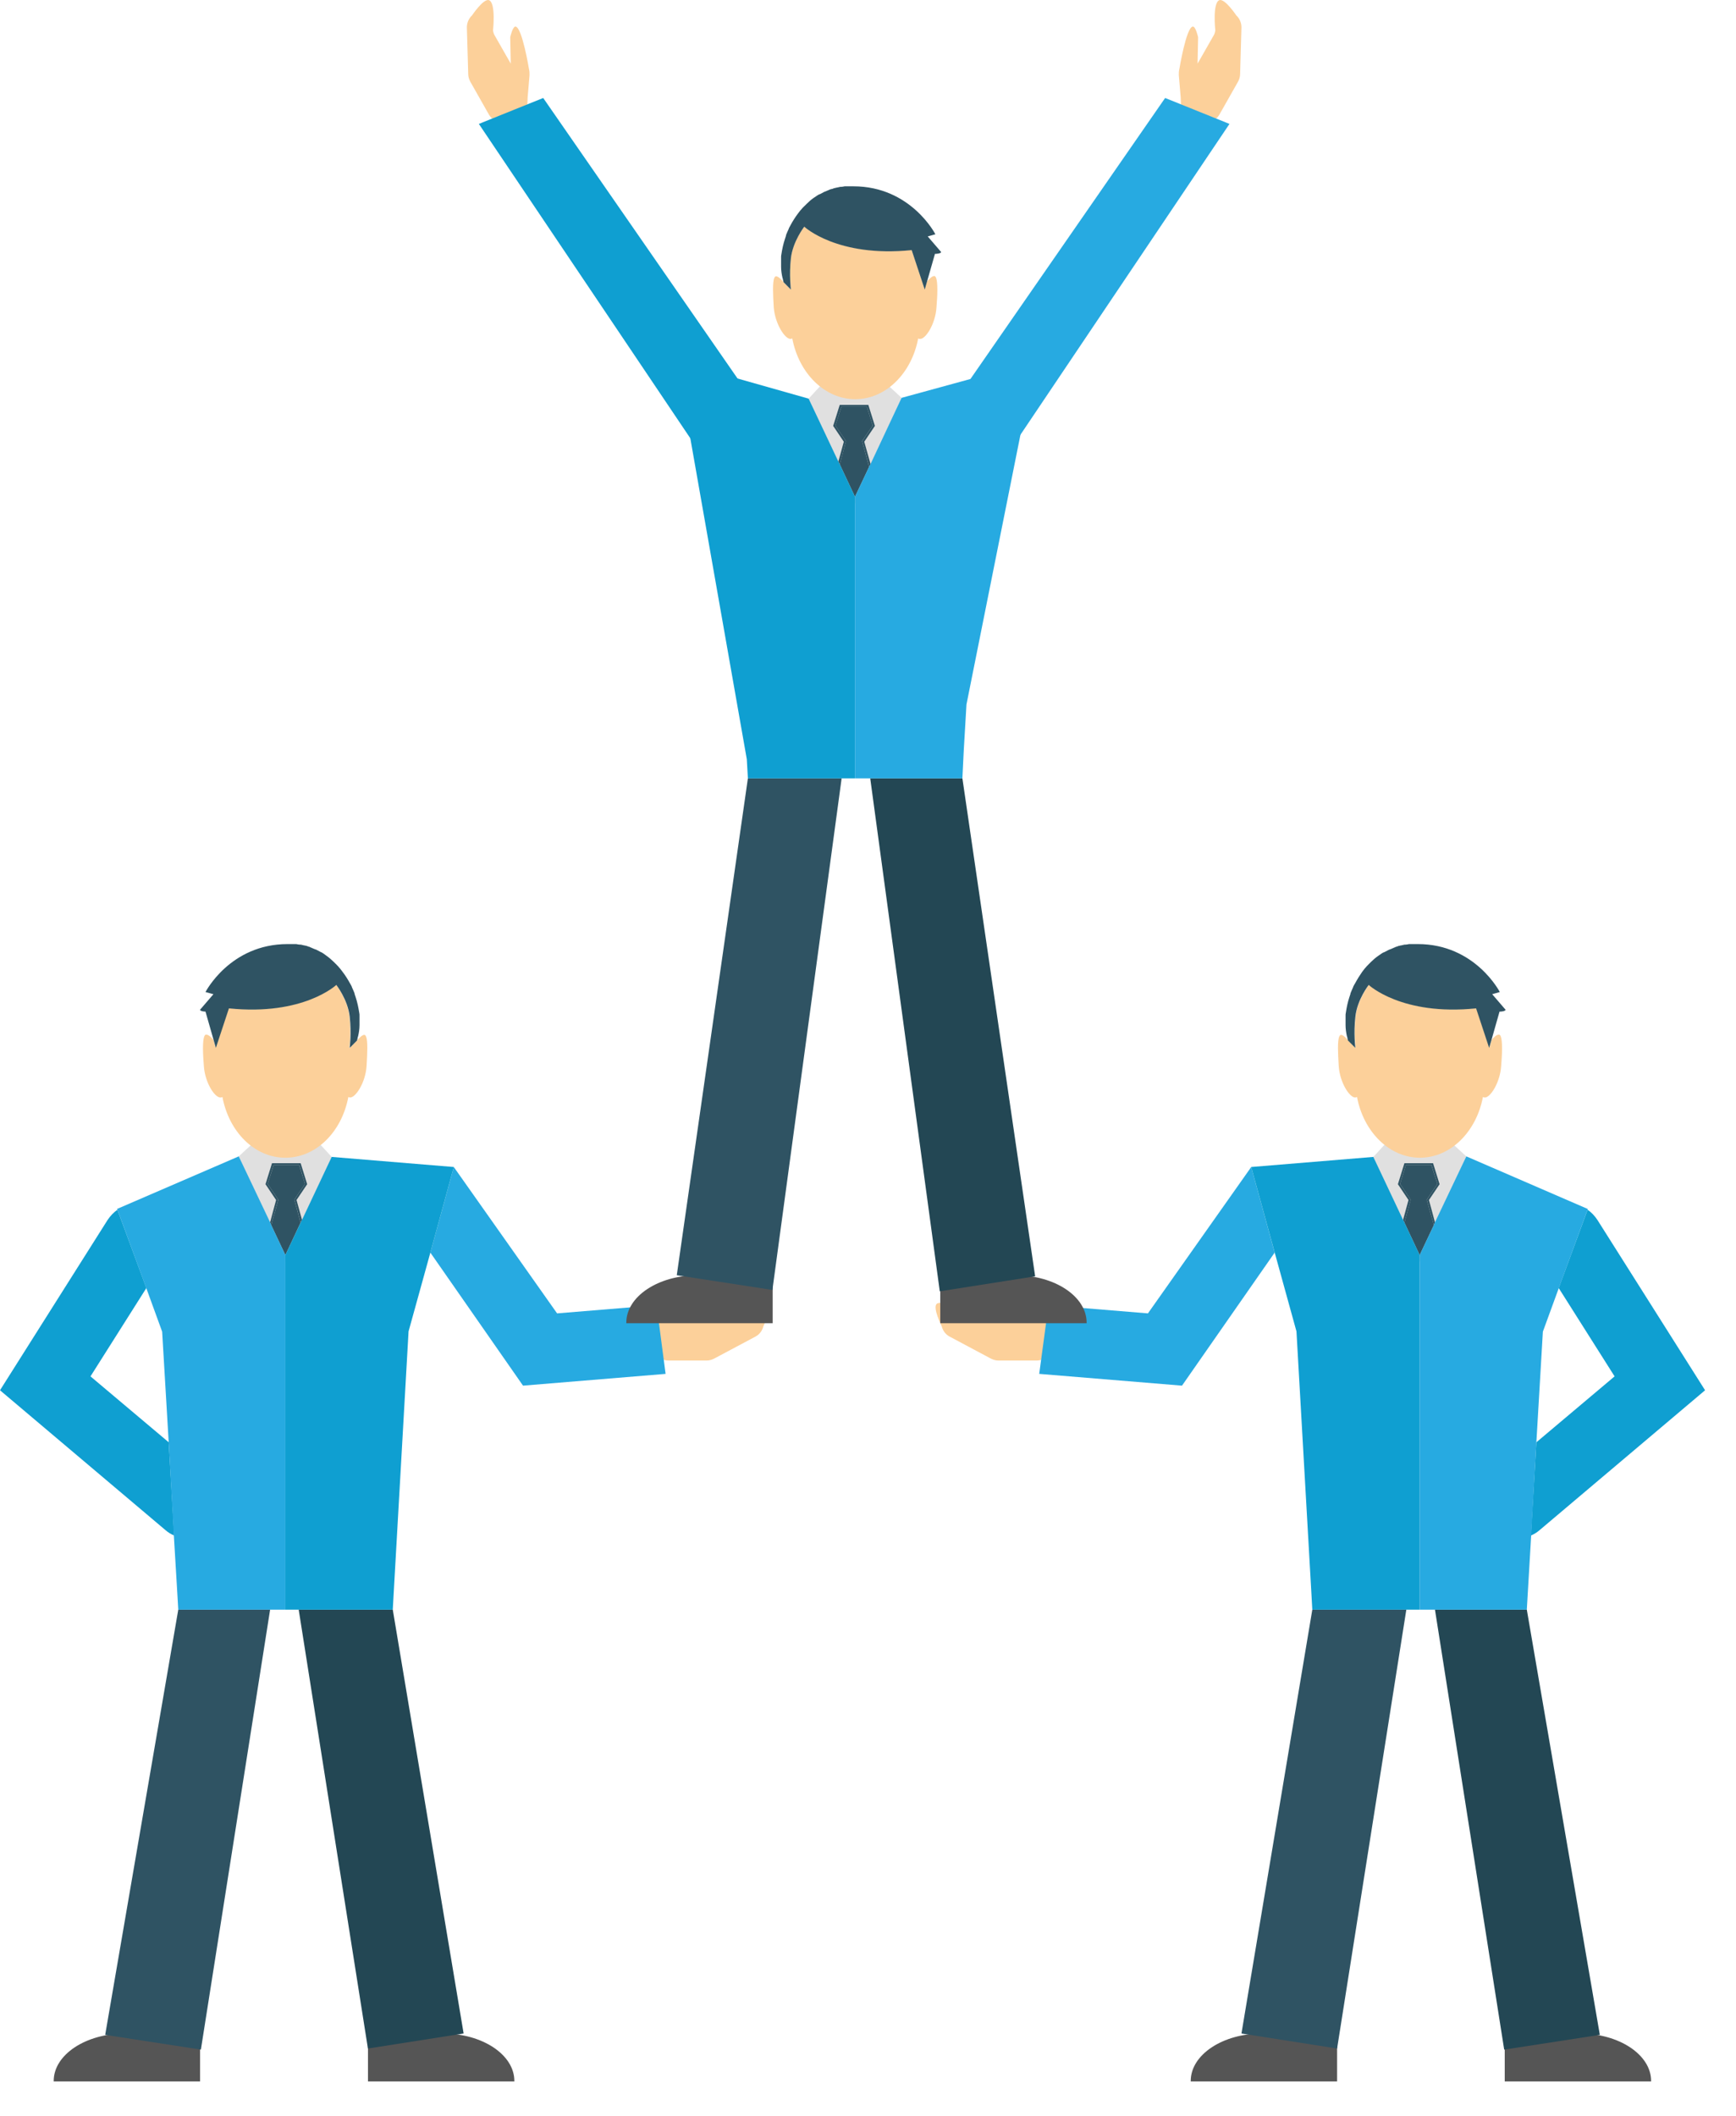 <svg width="32" height="39" viewBox="0 0 32 39" fill="none" xmlns="http://www.w3.org/2000/svg">
<path d="M12.043 24.434L12.254 24.303L12.59 24.067C12.62 24.047 12.655 24.032 12.691 24.022C12.691 24.022 13.419 23.751 13.495 23.846C13.53 23.892 13.374 24.032 13.374 24.032L12.947 24.263H13.535C13.57 24.263 13.605 24.258 13.64 24.243C13.64 24.243 14.052 23.942 14.163 24.032C14.243 24.102 14.072 24.444 14.072 24.444C14.052 24.524 14.002 24.595 13.927 24.635L13.163 25.042C13.123 25.062 13.078 25.077 13.027 25.077H12.324C12.168 25.077 12.038 24.951 12.038 24.791V24.434H12.043Z" fill="#FCD09A"/>
<path d="M9.481 38.365H6.783V37.481H8.164C8.893 37.481 9.481 37.873 9.481 38.355V38.365Z" fill="#555555"/>
<path d="M0.99 38.365H3.688V37.481H2.307C1.578 37.481 0.99 37.873 0.99 38.355V38.365Z" fill="#555555"/>
<path d="M4.401 21.314L4.722 21.018H5.833L6.114 21.324L5.26 23.259L4.401 21.314Z" fill="#E0E0E0"/>
<path d="M10.269 24.208L8.365 21.51L7.933 23.088L9.641 25.54L12.269 25.323L12.103 24.057L10.269 24.208Z" fill="#27AAE1"/>
<path d="M5.506 29.669L6.782 37.758L8.546 37.481L7.24 29.669H5.506Z" fill="#234754"/>
<path d="M1.939 37.506L3.703 37.778L4.979 29.669H3.286L1.939 37.506Z" fill="#2F5363"/>
<path d="M1.668 25.369L2.698 23.741L2.165 22.299C2.095 22.344 2.035 22.41 1.984 22.485L0 25.625L3.055 28.207C3.1 28.247 3.155 28.278 3.21 28.303L3.11 26.584L1.668 25.369Z" fill="#0F9FD1"/>
<path d="M5.622 21.822L5.516 21.475H5.044L4.934 21.822L5.13 22.113L4.999 22.58L5.26 23.133L5.541 22.535L5.426 22.113L5.622 21.822Z" fill="#2F5363"/>
<path d="M4.999 22.58L5.13 22.113L4.934 21.822L5.044 21.475H5.517L5.622 21.822L5.426 22.113L5.542 22.535L5.567 22.485L5.466 22.118L5.662 21.827L5.542 21.44H5.014L4.894 21.827L5.089 22.118L4.979 22.53L4.999 22.58Z" fill="#2F5363"/>
<path d="M5.26 23.133L4.999 22.58L4.979 22.53L4.401 21.314L2.155 22.284L2.165 22.299L2.698 23.746L2.989 24.545L3.11 26.589L3.205 28.308L3.256 29.157L3.286 29.669H4.979H5.26V23.133Z" fill="#27AAE1"/>
<path d="M6.114 21.324L5.567 22.485L5.542 22.535L5.26 23.133V29.669H5.506H7.24L7.26 29.312L7.531 24.54L7.933 23.088L8.365 21.51L6.114 21.324Z" fill="#0F9FD1"/>
<path d="M6.516 18.31C6.516 18.31 6.531 18.35 6.536 18.37C6.531 18.35 6.521 18.33 6.516 18.31Z" fill="#FCD09A"/>
<path d="M6.124 17.712C6.124 17.712 6.084 17.677 6.064 17.657C6.064 17.657 6.104 17.692 6.124 17.712Z" fill="#FCD09A"/>
<path d="M6.441 19.31C6.441 19.31 6.476 19.043 6.441 18.732C6.406 18.421 6.195 18.149 6.195 18.149C6.195 18.149 5.587 18.722 4.215 18.581L3.974 19.31L3.934 19.169C3.934 19.169 3.904 19.129 3.884 19.114C3.853 19.084 3.823 19.069 3.798 19.069C3.783 19.069 3.773 19.084 3.763 19.109C3.733 19.194 3.738 19.415 3.758 19.651C3.778 19.953 3.959 20.239 4.07 20.229C4.08 20.229 4.09 20.224 4.1 20.219C4.22 20.862 4.692 21.339 5.26 21.339C5.828 21.339 6.3 20.862 6.421 20.219C6.431 20.224 6.441 20.229 6.451 20.229C6.556 20.234 6.737 19.953 6.757 19.651C6.772 19.41 6.782 19.184 6.747 19.104C6.737 19.084 6.727 19.074 6.717 19.074C6.692 19.074 6.662 19.094 6.632 19.124C6.637 19.119 6.642 19.114 6.647 19.109L6.602 19.154C6.602 19.154 6.581 19.179 6.571 19.194C6.571 19.179 6.581 19.159 6.587 19.144C6.587 19.159 6.581 19.169 6.576 19.184L6.441 19.32V19.31Z" fill="#FCD09A"/>
<path d="M6.536 18.37C6.566 18.46 6.586 18.556 6.601 18.657C6.586 18.556 6.566 18.466 6.536 18.37Z" fill="#FCD09A"/>
<path d="M6.461 18.179C6.461 18.179 6.476 18.215 6.486 18.235C6.476 18.215 6.471 18.2 6.461 18.179Z" fill="#FCD09A"/>
<path d="M6.486 18.239C6.486 18.239 6.501 18.28 6.511 18.3C6.501 18.28 6.496 18.26 6.486 18.239Z" fill="#FCD09A"/>
<path d="M6.602 19.144C6.602 19.144 6.612 19.134 6.617 19.129C6.617 19.129 6.607 19.139 6.602 19.144Z" fill="#FCD09A"/>
<path d="M6.426 18.109C6.426 18.109 6.446 18.144 6.456 18.164C6.446 18.144 6.436 18.124 6.426 18.109Z" fill="#FCD09A"/>
<path d="M6.602 18.657C6.602 18.657 6.602 18.692 6.607 18.712C6.607 18.692 6.607 18.677 6.602 18.657Z" fill="#FCD09A"/>
<path d="M5.788 17.486C5.818 17.501 5.848 17.516 5.873 17.531C5.843 17.516 5.818 17.501 5.788 17.486Z" fill="#FCD09A"/>
<path d="M5.547 17.401C5.547 17.401 5.567 17.401 5.572 17.406C5.562 17.406 5.552 17.406 5.547 17.401Z" fill="#FCD09A"/>
<path d="M5.612 17.416C5.612 17.416 5.642 17.426 5.657 17.431C5.642 17.431 5.627 17.421 5.612 17.416Z" fill="#FCD09A"/>
<path d="M5.692 17.446C5.692 17.446 5.718 17.456 5.728 17.461C5.718 17.461 5.702 17.451 5.692 17.446Z" fill="#FCD09A"/>
<path d="M5.748 17.466C5.748 17.466 5.773 17.476 5.788 17.481C5.773 17.476 5.763 17.471 5.748 17.466Z" fill="#FCD09A"/>
<path d="M6.245 17.838C6.245 17.838 6.28 17.878 6.295 17.903C6.28 17.883 6.26 17.858 6.245 17.838Z" fill="#FCD09A"/>
<path d="M5.928 17.561C5.973 17.592 6.014 17.622 6.054 17.657C6.014 17.622 5.968 17.592 5.928 17.561Z" fill="#FCD09A"/>
<path d="M6.125 17.717C6.125 17.717 6.16 17.752 6.18 17.772C6.16 17.752 6.145 17.737 6.125 17.717Z" fill="#FCD09A"/>
<path d="M6.185 17.777C6.185 17.777 6.215 17.812 6.23 17.828C6.215 17.808 6.2 17.792 6.185 17.777Z" fill="#FCD09A"/>
<path d="M5.883 17.536C5.883 17.536 5.913 17.552 5.923 17.561C5.908 17.552 5.893 17.541 5.883 17.536Z" fill="#FCD09A"/>
<path d="M6.065 17.662L6.059 17.657L6.065 17.662Z" fill="#2F5363"/>
<path d="M6.632 19.114C6.632 19.114 6.622 19.124 6.617 19.129C6.617 19.129 6.607 19.139 6.602 19.144L6.647 19.099C6.647 19.099 6.637 19.109 6.632 19.114Z" fill="#2F5363"/>
<path d="M3.778 18.611L3.939 19.174L3.979 19.315L4.22 18.586C5.592 18.727 6.199 18.154 6.199 18.154C6.199 18.154 6.41 18.421 6.446 18.737C6.481 19.049 6.446 19.315 6.446 19.315L6.581 19.179C6.581 19.179 6.586 19.154 6.591 19.139C6.591 19.124 6.596 19.114 6.601 19.099C6.616 19.033 6.627 18.963 6.627 18.893C6.627 18.873 6.627 18.852 6.627 18.837C6.627 18.837 6.627 18.832 6.627 18.827C6.627 18.812 6.627 18.797 6.627 18.777C6.627 18.777 6.627 18.777 6.627 18.772C6.627 18.752 6.627 18.737 6.627 18.722C6.627 18.702 6.627 18.687 6.622 18.667C6.606 18.566 6.586 18.471 6.556 18.38C6.551 18.36 6.541 18.34 6.536 18.32C6.536 18.32 6.536 18.315 6.536 18.31C6.526 18.29 6.521 18.27 6.511 18.25C6.501 18.23 6.496 18.215 6.486 18.194C6.486 18.194 6.486 18.184 6.481 18.179C6.471 18.159 6.461 18.139 6.451 18.124C6.41 18.049 6.365 17.978 6.315 17.913C6.3 17.893 6.28 17.868 6.265 17.848C6.265 17.848 6.26 17.843 6.255 17.838C6.24 17.818 6.225 17.802 6.21 17.788C6.21 17.788 6.21 17.788 6.205 17.782C6.184 17.762 6.169 17.747 6.149 17.727C6.129 17.707 6.109 17.692 6.089 17.672C6.049 17.637 6.004 17.607 5.963 17.576C5.948 17.566 5.933 17.556 5.923 17.551C5.923 17.551 5.923 17.551 5.918 17.551C5.888 17.536 5.863 17.521 5.833 17.506C5.818 17.501 5.808 17.496 5.793 17.491C5.788 17.491 5.777 17.486 5.772 17.481C5.762 17.481 5.747 17.471 5.737 17.466C5.727 17.466 5.712 17.456 5.702 17.451C5.687 17.451 5.672 17.441 5.657 17.436C5.642 17.436 5.632 17.431 5.617 17.426C5.607 17.426 5.597 17.426 5.592 17.421C5.577 17.421 5.561 17.416 5.546 17.411C5.541 17.411 5.531 17.411 5.526 17.411C5.506 17.411 5.486 17.406 5.461 17.401C5.456 17.401 5.451 17.401 5.441 17.401C5.426 17.401 5.406 17.401 5.391 17.401C5.386 17.401 5.376 17.401 5.371 17.401C5.35 17.401 5.325 17.401 5.3 17.401C4.24 17.401 3.788 18.285 3.788 18.285L3.934 18.325L3.688 18.611C3.688 18.611 3.683 18.647 3.823 18.647L3.778 18.611Z" fill="#2F5363"/>
<path d="M19.387 24.434L19.176 24.303L18.84 24.067C18.809 24.047 18.774 24.032 18.739 24.022C18.739 24.022 18.011 23.751 17.935 23.846C17.9 23.892 18.056 24.032 18.056 24.032L18.483 24.263H17.895C17.86 24.263 17.825 24.258 17.79 24.243C17.79 24.243 17.378 23.942 17.267 24.032C17.187 24.102 17.358 24.444 17.358 24.444C17.378 24.524 17.428 24.595 17.503 24.635L18.267 25.042C18.307 25.062 18.352 25.077 18.402 25.077H19.106C19.262 25.077 19.392 24.951 19.392 24.791V24.434H19.387Z" fill="#FCD09A"/>
<path d="M21.949 38.365H24.647V37.481H23.265C22.537 37.481 21.949 37.873 21.949 38.355V38.365Z" fill="#555555"/>
<path d="M30.435 38.365H27.737V37.481H29.118C29.847 37.481 30.435 37.873 30.435 38.355V38.365Z" fill="#555555"/>
<path d="M27.028 21.314L26.707 21.018H25.596L25.315 21.324L26.169 23.259L27.028 21.314Z" fill="#E0E0E0"/>
<path d="M21.16 24.208L23.064 21.51L23.496 23.088L21.788 25.54L19.156 25.323L19.327 24.057L21.16 24.208Z" fill="#27AAE1"/>
<path d="M25.923 29.669L24.647 37.758L22.884 37.481L24.19 29.669H25.923Z" fill="#2F5363"/>
<path d="M29.49 37.506L27.727 37.778L26.451 29.669H28.144L29.49 37.506Z" fill="#234754"/>
<path d="M29.762 25.369L28.732 23.741L29.264 22.299C29.334 22.344 29.395 22.41 29.445 22.485L31.43 25.625L28.375 28.207C28.33 28.247 28.274 28.278 28.219 28.303L28.32 26.584L29.762 25.369Z" fill="#0F9FD1"/>
<path d="M25.808 21.822L25.913 21.475H26.385L26.496 21.822L26.3 22.113L26.431 22.58L26.169 23.133L25.888 22.535L26.003 22.113L25.808 21.822Z" fill="#2F5363"/>
<path d="M26.431 22.58L26.3 22.113L26.496 21.822L26.386 21.475H25.913L25.808 21.822L26.004 22.113L25.888 22.535L25.863 22.485L25.963 22.118L25.768 21.827L25.888 21.44H26.416L26.536 21.827L26.34 22.118L26.451 22.53L26.431 22.58Z" fill="#2F5363"/>
<path d="M26.169 23.133L26.431 22.58L26.451 22.53L27.029 21.314L29.269 22.284L29.264 22.299L28.732 23.746L28.44 24.545L28.32 26.589L28.224 28.308L28.174 29.157L28.144 29.669H26.451H26.169V23.133Z" fill="#27AAE1"/>
<path d="M25.315 21.324L25.863 22.485L25.888 22.535L26.169 23.133V29.669H25.923H24.19L24.17 29.312L23.898 24.54L23.497 23.088L23.064 21.51L25.315 21.324Z" fill="#0F9FD1"/>
<path d="M24.913 18.31C24.913 18.31 24.898 18.35 24.893 18.37C24.898 18.35 24.908 18.33 24.913 18.31Z" fill="#FCD09A"/>
<path d="M25.305 17.712C25.305 17.712 25.345 17.677 25.366 17.657C25.366 17.657 25.325 17.692 25.305 17.712Z" fill="#FCD09A"/>
<path d="M24.988 19.31C24.988 19.31 24.953 19.043 24.988 18.732C25.024 18.421 25.235 18.149 25.235 18.149C25.235 18.149 25.842 18.722 27.214 18.581L27.455 19.31L27.495 19.169C27.495 19.169 27.526 19.129 27.546 19.114C27.576 19.084 27.606 19.069 27.631 19.069C27.646 19.069 27.656 19.084 27.666 19.109C27.696 19.194 27.691 19.415 27.671 19.651C27.651 19.953 27.47 20.239 27.365 20.229C27.355 20.229 27.345 20.224 27.335 20.219C27.214 20.862 26.737 21.339 26.174 21.339C25.611 21.339 25.134 20.862 25.014 20.219C25.003 20.224 24.993 20.229 24.983 20.229C24.878 20.234 24.697 19.953 24.677 19.651C24.662 19.41 24.652 19.184 24.687 19.104C24.697 19.084 24.707 19.074 24.717 19.074C24.742 19.074 24.772 19.094 24.802 19.124C24.802 19.119 24.793 19.114 24.787 19.109L24.833 19.154C24.833 19.154 24.853 19.179 24.863 19.194C24.863 19.179 24.853 19.159 24.848 19.144C24.848 19.159 24.853 19.169 24.858 19.184L24.993 19.32L24.988 19.31Z" fill="#FCD09A"/>
<path d="M24.893 18.37C24.863 18.46 24.843 18.556 24.828 18.657C24.843 18.556 24.863 18.466 24.893 18.37Z" fill="#FCD09A"/>
<path d="M24.968 18.179C24.968 18.179 24.953 18.215 24.943 18.235C24.953 18.215 24.958 18.2 24.968 18.179Z" fill="#FCD09A"/>
<path d="M24.938 18.239C24.938 18.239 24.923 18.28 24.913 18.3C24.923 18.28 24.928 18.26 24.938 18.239Z" fill="#FCD09A"/>
<path d="M24.828 19.144C24.828 19.144 24.817 19.134 24.812 19.129C24.812 19.129 24.823 19.139 24.828 19.144Z" fill="#FCD09A"/>
<path d="M25.004 18.109C25.004 18.109 24.984 18.144 24.974 18.164C24.984 18.144 24.994 18.124 25.004 18.109Z" fill="#FCD09A"/>
<path d="M24.828 18.657C24.828 18.657 24.828 18.692 24.823 18.712C24.823 18.692 24.823 18.677 24.828 18.657Z" fill="#FCD09A"/>
<path d="M25.637 17.486C25.607 17.501 25.576 17.516 25.551 17.531C25.581 17.516 25.607 17.501 25.637 17.486Z" fill="#FCD09A"/>
<path d="M25.883 17.401C25.883 17.401 25.863 17.401 25.858 17.406C25.868 17.406 25.878 17.406 25.883 17.401Z" fill="#FCD09A"/>
<path d="M25.818 17.416C25.818 17.416 25.788 17.426 25.773 17.431C25.788 17.431 25.803 17.421 25.818 17.416Z" fill="#FCD09A"/>
<path d="M25.737 17.446C25.737 17.446 25.712 17.456 25.702 17.461C25.712 17.461 25.727 17.451 25.737 17.446Z" fill="#FCD09A"/>
<path d="M25.682 17.466C25.682 17.466 25.657 17.476 25.642 17.481C25.652 17.476 25.667 17.471 25.682 17.466Z" fill="#FCD09A"/>
<path d="M25.184 17.838C25.184 17.838 25.149 17.878 25.134 17.903C25.149 17.883 25.169 17.858 25.184 17.838Z" fill="#FCD09A"/>
<path d="M25.501 17.561C25.456 17.592 25.416 17.622 25.371 17.657C25.411 17.622 25.456 17.592 25.501 17.561Z" fill="#FCD09A"/>
<path d="M25.305 17.717C25.305 17.717 25.27 17.752 25.25 17.772C25.27 17.752 25.285 17.737 25.305 17.717Z" fill="#FCD09A"/>
<path d="M25.245 17.777C25.245 17.777 25.215 17.812 25.2 17.828C25.215 17.808 25.23 17.792 25.245 17.777Z" fill="#FCD09A"/>
<path d="M25.546 17.536C25.546 17.536 25.516 17.552 25.501 17.561C25.516 17.552 25.531 17.541 25.546 17.536Z" fill="#FCD09A"/>
<path d="M25.365 17.662V17.657H25.371L25.365 17.662Z" fill="#2F5363"/>
<path d="M24.798 19.114C24.798 19.114 24.808 19.124 24.813 19.129C24.813 19.129 24.823 19.139 24.828 19.144L24.783 19.099C24.783 19.099 24.793 19.109 24.798 19.114Z" fill="#2F5363"/>
<path d="M27.651 18.611L27.491 19.174L27.45 19.315L27.209 18.586C25.838 18.727 25.23 18.154 25.23 18.154C25.23 18.154 25.019 18.421 24.984 18.737C24.948 19.053 24.984 19.315 24.984 19.315L24.848 19.179C24.848 19.179 24.843 19.154 24.838 19.139C24.838 19.124 24.833 19.114 24.828 19.099C24.813 19.033 24.803 18.963 24.803 18.893C24.803 18.873 24.803 18.852 24.803 18.837C24.803 18.837 24.803 18.832 24.803 18.827C24.803 18.812 24.803 18.797 24.803 18.777C24.803 18.777 24.803 18.777 24.803 18.772C24.803 18.752 24.803 18.737 24.803 18.722C24.803 18.702 24.803 18.687 24.808 18.667C24.823 18.566 24.843 18.471 24.873 18.38C24.878 18.36 24.888 18.34 24.893 18.32C24.893 18.32 24.893 18.315 24.893 18.31C24.903 18.29 24.908 18.27 24.918 18.25C24.928 18.23 24.933 18.215 24.943 18.194C24.943 18.194 24.943 18.184 24.948 18.179C24.959 18.159 24.968 18.139 24.979 18.124C25.019 18.049 25.064 17.978 25.109 17.913C25.124 17.893 25.144 17.868 25.159 17.848C25.159 17.848 25.164 17.843 25.169 17.838C25.184 17.818 25.2 17.802 25.215 17.788C25.215 17.788 25.215 17.788 25.22 17.782C25.24 17.762 25.255 17.747 25.275 17.727C25.295 17.707 25.315 17.692 25.335 17.672C25.375 17.637 25.421 17.607 25.466 17.576C25.481 17.566 25.496 17.556 25.511 17.551C25.511 17.551 25.511 17.551 25.516 17.551C25.546 17.536 25.571 17.521 25.602 17.506C25.612 17.501 25.627 17.496 25.642 17.491C25.647 17.491 25.657 17.486 25.662 17.481C25.672 17.481 25.687 17.471 25.697 17.466C25.707 17.466 25.722 17.456 25.732 17.451C25.747 17.451 25.762 17.441 25.777 17.436C25.792 17.436 25.802 17.431 25.818 17.426C25.828 17.426 25.838 17.426 25.843 17.421C25.858 17.421 25.873 17.416 25.888 17.411C25.893 17.411 25.903 17.411 25.908 17.411C25.928 17.411 25.948 17.406 25.973 17.401C25.978 17.401 25.983 17.401 25.993 17.401C26.009 17.401 26.029 17.401 26.044 17.401C26.049 17.401 26.059 17.401 26.064 17.401C26.084 17.401 26.109 17.401 26.134 17.401C27.194 17.401 27.646 18.285 27.646 18.285L27.506 18.325L27.752 18.611C27.752 18.611 27.757 18.647 27.616 18.647L27.651 18.611Z" fill="#2F5363"/>
<path d="M11.545 24.389H14.243V23.505H12.861C12.133 23.505 11.545 23.896 11.545 24.379V24.389Z" fill="#555555"/>
<path d="M20.03 24.389H17.332V23.505H18.714C19.443 23.505 20.03 23.896 20.03 24.379V24.389Z" fill="#555555"/>
<path d="M9.716 2.042L9.726 1.796L9.761 1.384C9.761 1.349 9.761 1.309 9.751 1.274C9.751 1.274 9.626 0.51 9.505 0.49C9.45 0.48 9.405 0.686 9.405 0.686L9.415 1.173L9.123 0.661C9.103 0.631 9.093 0.596 9.088 0.56C9.088 0.56 9.144 0.053 9.013 0.003C8.912 -0.032 8.701 0.284 8.701 0.284C8.641 0.339 8.606 0.42 8.606 0.505L8.631 1.369C8.631 1.414 8.646 1.46 8.666 1.5L9.013 2.113C9.093 2.248 9.264 2.299 9.4 2.218L9.711 2.042H9.716Z" fill="#FCD09A"/>
<path d="M13.64 7.041L12.892 8.327L8.827 2.284L10.013 1.806L13.64 7.041Z" fill="#0F9FD1"/>
<path d="M21.774 2.042L21.764 1.796L21.729 1.384C21.729 1.349 21.729 1.309 21.739 1.274C21.739 1.274 21.864 0.51 21.985 0.49C22.04 0.48 22.085 0.686 22.085 0.686L22.075 1.173L22.367 0.661C22.387 0.631 22.397 0.596 22.402 0.56C22.402 0.56 22.346 0.053 22.477 0.003C22.578 -0.032 22.789 0.284 22.789 0.284C22.849 0.339 22.884 0.42 22.884 0.505L22.859 1.369C22.859 1.414 22.844 1.46 22.824 1.5L22.477 2.113C22.397 2.248 22.226 2.299 22.09 2.218L21.779 2.042H21.774Z" fill="#FCD09A"/>
<path d="M17.85 7.041L18.599 8.327L22.663 2.284L21.477 1.806L17.85 7.041Z" fill="#27AAE1"/>
<path d="M16.619 7.332L16.303 7.041H15.188L14.906 7.347L15.765 9.282L16.619 7.332Z" fill="#E0E0E0"/>
<path d="M15.514 14.346L14.238 23.776L12.475 23.505L13.786 14.346H15.514Z" fill="#2F5363"/>
<path d="M19.081 23.525L17.323 23.801L16.041 14.346H17.74L19.081 23.525Z" fill="#234754"/>
<path d="M15.398 7.845L15.509 7.498H15.981L16.087 7.845L15.891 8.131L16.021 8.604L15.76 9.156L15.479 8.558L15.594 8.131L15.398 7.845Z" fill="#2F5363"/>
<path d="M16.022 8.604L15.891 8.132L16.087 7.845L15.981 7.499H15.509L15.399 7.845L15.595 8.132L15.479 8.559L15.454 8.508L15.554 8.142L15.358 7.85L15.479 7.463H16.006L16.127 7.85L15.931 8.142L16.047 8.554L16.022 8.604Z" fill="#2F5363"/>
<path d="M15.76 9.156L16.021 8.604L16.047 8.553L16.619 7.333L19.081 6.659L17.815 12.985L17.765 13.834L17.74 14.346H16.042H15.76V9.156Z" fill="#27AAE1"/>
<path d="M14.906 7.348L15.454 8.508L15.479 8.558L15.76 9.156V14.346H15.514H13.786L13.766 13.994L12.475 6.659L14.906 7.348Z" fill="#0F9FD1"/>
<path d="M14.504 4.333C14.504 4.333 14.489 4.374 14.484 4.394C14.489 4.374 14.499 4.354 14.504 4.333Z" fill="#FCD09A"/>
<path d="M14.901 3.735C14.901 3.735 14.941 3.7 14.961 3.68C14.961 3.68 14.921 3.715 14.901 3.735Z" fill="#FCD09A"/>
<path d="M14.579 5.333C14.579 5.333 14.544 5.067 14.579 4.755C14.614 4.444 14.825 4.172 14.825 4.172C14.825 4.172 15.433 4.745 16.805 4.604L17.046 5.333L17.086 5.192C17.086 5.192 17.116 5.152 17.137 5.137C17.167 5.107 17.197 5.087 17.222 5.087C17.237 5.087 17.247 5.102 17.257 5.127C17.287 5.212 17.282 5.433 17.262 5.669C17.242 5.971 17.061 6.257 16.956 6.247C16.946 6.247 16.936 6.247 16.925 6.237C16.805 6.88 16.328 7.358 15.765 7.358C15.202 7.358 14.725 6.88 14.604 6.237C14.594 6.242 14.584 6.247 14.574 6.247C14.469 6.252 14.288 5.971 14.263 5.669C14.248 5.428 14.238 5.202 14.273 5.122C14.283 5.102 14.293 5.092 14.303 5.092C14.328 5.092 14.358 5.112 14.388 5.142C14.388 5.137 14.378 5.132 14.373 5.127L14.419 5.172C14.419 5.172 14.439 5.197 14.449 5.212C14.449 5.197 14.439 5.177 14.434 5.162C14.434 5.177 14.439 5.187 14.444 5.202L14.579 5.338V5.333Z" fill="#FCD09A"/>
<path d="M14.559 4.203C14.559 4.203 14.544 4.238 14.534 4.258C14.544 4.238 14.549 4.223 14.559 4.203Z" fill="#FCD09A"/>
<path d="M14.534 4.263C14.534 4.263 14.519 4.303 14.509 4.323C14.519 4.303 14.524 4.283 14.534 4.263Z" fill="#FCD09A"/>
<path d="M14.419 5.167C14.419 5.167 14.409 5.157 14.404 5.152C14.404 5.152 14.414 5.162 14.419 5.167Z" fill="#FCD09A"/>
<path d="M14.595 4.132C14.595 4.132 14.575 4.173 14.565 4.188C14.575 4.168 14.585 4.147 14.595 4.132Z" fill="#FCD09A"/>
<path d="M14.419 4.68C14.419 4.68 14.419 4.715 14.414 4.735C14.414 4.715 14.414 4.7 14.419 4.68Z" fill="#FCD09A"/>
<path d="M15.233 3.509C15.203 3.524 15.173 3.539 15.148 3.554C15.178 3.539 15.203 3.524 15.233 3.509Z" fill="#FCD09A"/>
<path d="M15.474 3.424C15.474 3.424 15.454 3.424 15.449 3.429C15.459 3.429 15.469 3.429 15.474 3.424Z" fill="#FCD09A"/>
<path d="M15.409 3.439C15.409 3.439 15.378 3.449 15.363 3.454C15.378 3.454 15.393 3.444 15.409 3.439Z" fill="#FCD09A"/>
<path d="M15.333 3.464C15.333 3.464 15.308 3.474 15.298 3.479C15.308 3.479 15.323 3.469 15.333 3.464Z" fill="#FCD09A"/>
<path d="M15.273 3.489C15.273 3.489 15.248 3.499 15.233 3.504C15.243 3.499 15.258 3.494 15.273 3.489Z" fill="#FCD09A"/>
<path d="M14.781 3.861C14.781 3.861 14.745 3.901 14.73 3.926C14.745 3.906 14.766 3.881 14.781 3.861Z" fill="#FCD09A"/>
<path d="M15.092 3.585C15.047 3.615 15.007 3.645 14.961 3.68C15.002 3.645 15.047 3.615 15.092 3.585Z" fill="#FCD09A"/>
<path d="M14.896 3.735C14.896 3.735 14.861 3.771 14.841 3.791C14.861 3.771 14.876 3.755 14.896 3.735Z" fill="#FCD09A"/>
<path d="M14.836 3.796C14.836 3.796 14.806 3.831 14.79 3.846C14.806 3.826 14.821 3.811 14.836 3.796Z" fill="#FCD09A"/>
<path d="M15.137 3.56C15.137 3.56 15.107 3.575 15.092 3.585C15.107 3.575 15.122 3.565 15.137 3.56Z" fill="#FCD09A"/>
<path d="M14.393 5.137C14.393 5.137 14.403 5.147 14.409 5.152C14.409 5.152 14.419 5.162 14.424 5.167L14.378 5.122C14.378 5.122 14.389 5.132 14.393 5.137Z" fill="#2F5363"/>
<path d="M17.247 4.635L17.086 5.197L17.046 5.338L16.805 4.61C15.433 4.75 14.825 4.178 14.825 4.178C14.825 4.178 14.614 4.449 14.579 4.76C14.544 5.072 14.579 5.338 14.579 5.338L14.444 5.202C14.444 5.202 14.439 5.177 14.434 5.162C14.434 5.147 14.429 5.137 14.424 5.122C14.409 5.057 14.398 4.986 14.398 4.916C14.398 4.896 14.398 4.876 14.398 4.861C14.398 4.861 14.398 4.856 14.398 4.851C14.398 4.836 14.398 4.821 14.398 4.801C14.398 4.801 14.398 4.801 14.398 4.796C14.398 4.78 14.398 4.76 14.398 4.745C14.398 4.725 14.398 4.71 14.403 4.69C14.418 4.59 14.439 4.494 14.469 4.404C14.474 4.384 14.484 4.364 14.489 4.343C14.489 4.343 14.489 4.343 14.489 4.333C14.499 4.313 14.504 4.293 14.514 4.273C14.524 4.253 14.529 4.238 14.539 4.218C14.539 4.218 14.539 4.208 14.544 4.203C14.554 4.183 14.564 4.163 14.574 4.147C14.614 4.072 14.66 4.002 14.705 3.941C14.72 3.921 14.74 3.896 14.755 3.876C14.755 3.876 14.76 3.871 14.765 3.866C14.78 3.846 14.795 3.831 14.81 3.816C14.81 3.816 14.81 3.816 14.815 3.811C14.835 3.791 14.851 3.776 14.871 3.756C14.891 3.736 14.911 3.72 14.931 3.7C14.971 3.665 15.016 3.635 15.062 3.605C15.077 3.595 15.092 3.585 15.107 3.58C15.107 3.58 15.107 3.58 15.112 3.58C15.142 3.565 15.167 3.55 15.197 3.535C15.207 3.53 15.222 3.525 15.237 3.519C15.242 3.519 15.252 3.514 15.258 3.509C15.268 3.509 15.283 3.499 15.293 3.494C15.303 3.494 15.318 3.484 15.328 3.484C15.343 3.484 15.358 3.474 15.373 3.469C15.388 3.469 15.398 3.464 15.413 3.459C15.423 3.459 15.433 3.459 15.438 3.454C15.454 3.454 15.469 3.449 15.484 3.444C15.489 3.444 15.499 3.444 15.504 3.444C15.524 3.444 15.544 3.439 15.569 3.434C15.574 3.434 15.579 3.434 15.589 3.434C15.604 3.434 15.624 3.434 15.639 3.434C15.644 3.434 15.654 3.434 15.659 3.434C15.68 3.434 15.705 3.434 15.73 3.434C16.79 3.434 17.242 4.318 17.242 4.318L17.101 4.358L17.348 4.645C17.348 4.645 17.352 4.68 17.212 4.68L17.247 4.635Z" fill="#2F5363"/>
</svg>
